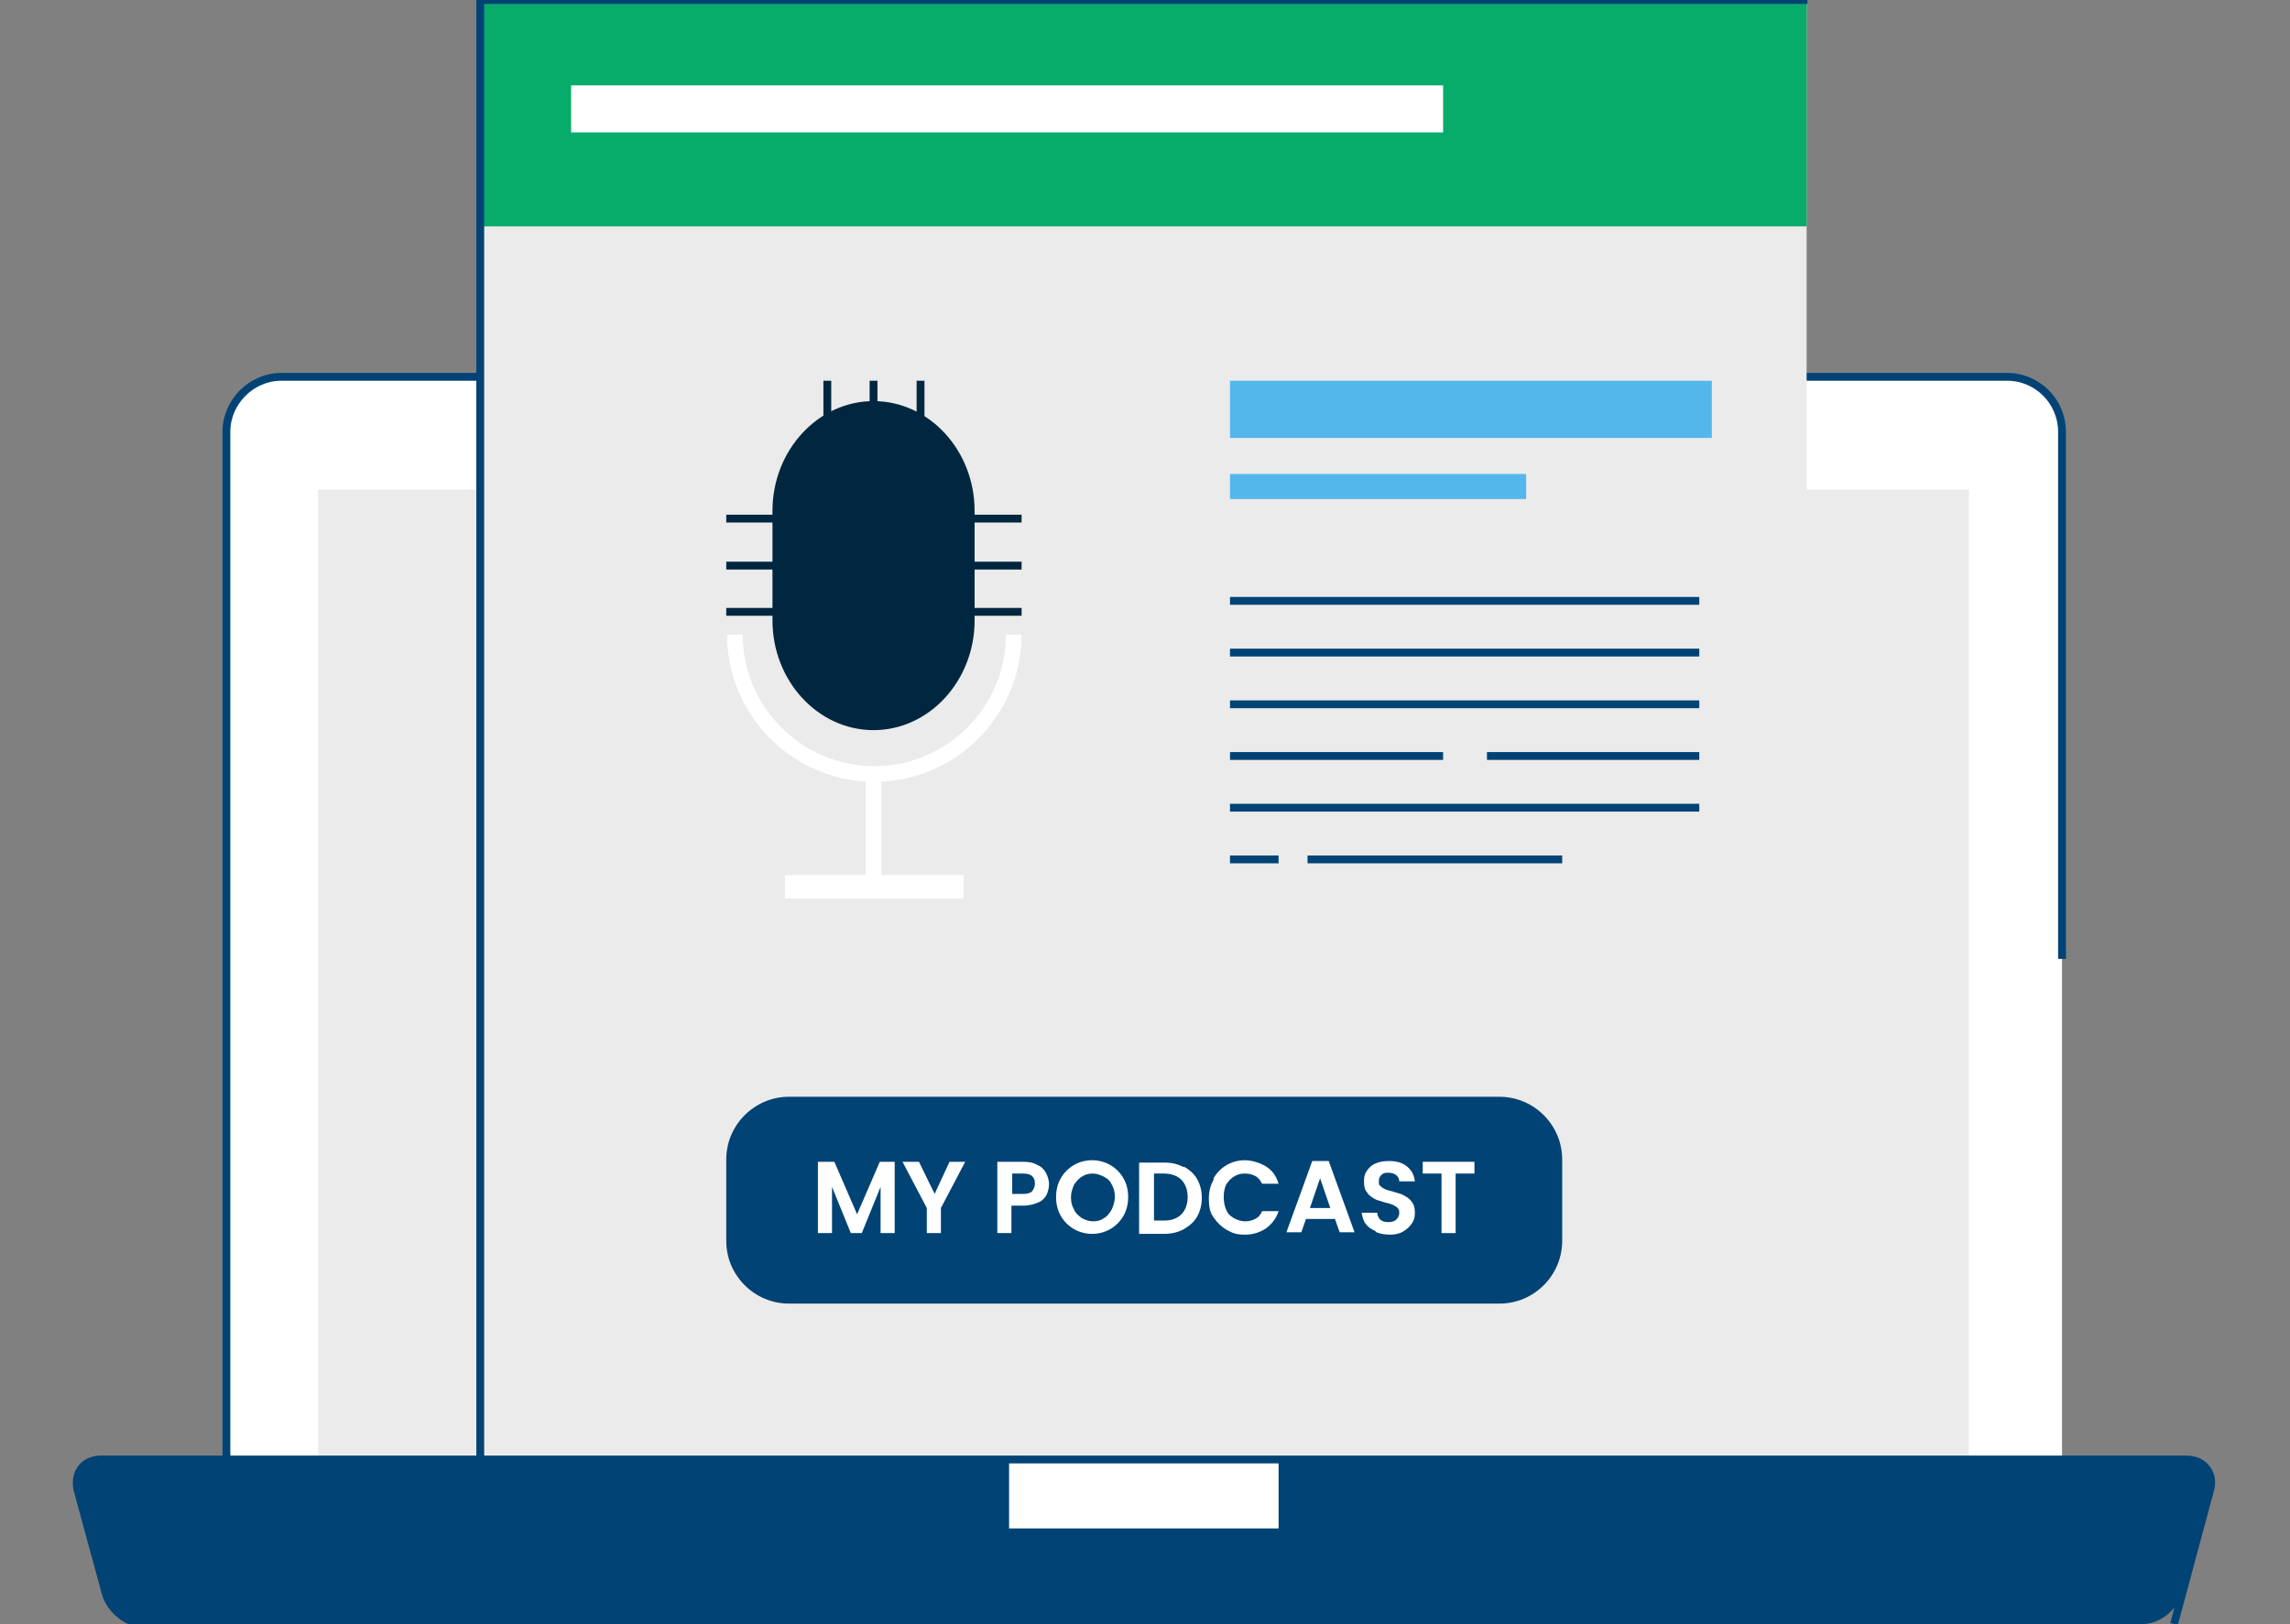 <?xml version="1.0" encoding="UTF-8"?> <svg xmlns="http://www.w3.org/2000/svg" version="1.1" viewBox="0 0 292.3 207.3"><rect x="0" y="0" width="292.3" height="207.3" fill="#808080" stroke="none"/><defs><style> .cls-1 { fill: #00273f; } .cls-2 { fill: #08ac6a; } .cls-3 { stroke: #00273f; } .cls-3, .cls-4, .cls-5 { fill: none; stroke-miterlimit: 10; } .cls-6 { fill: #014375; } .cls-7 { fill: #ebebeb; } .cls-8 { fill: #fff; } .cls-9 { fill: #54b7ec; } .cls-4 { stroke: #014375; } .cls-5 { stroke: #fff; stroke-width: 2px; } </style></defs><g><g id="Layer_1"><path class="cls-8" d="M263.1,189.8c0,3.9-3.1,7-7,7H35.9c-3.8,0-7-3.1-7-7V55.1c0-3.8,3.2-7,7-7h220.3c3.9,0,7,3.2,7,7v134.7h-.1Z"></path><path class="cls-4" d="M263.1,196.8H35.9c-3.8,0-7-3.1-7-7V55.1c0-3.8,3.2-7,7-7h220.3c3.9,0,7,3.2,7,7v67.3"></path><rect class="cls-7" x="40.6" y="62.5" width="210.7" height="123.9"></rect><rect class="cls-7" x="61.3" width="169.3" height="186.4"></rect><rect class="cls-2" x="61.3" width="169.3" height="28.9"></rect><path class="cls-6" d="M278.5,203.4c-.6,2.1-2.8,3.9-5,3.9H18.5c-2.2,0-4.5-1.7-5-3.9l-3.6-13.2c-.6-2.1.8-3.9,3-3.9h266.3c2.2,0,3.5,1.7,3,3.9l-3.7,13.2h0Z"></path><rect class="cls-8" x="128.8" y="186.4" width="34.4" height="8.7"></rect><path class="cls-4" d="M277.5,207.3l4.6-17.1c.6-2.1-.8-3.9-3-3.9H12.9c-2.2,0-3.5,1.7-3,3.9l3.6,13.2c.6,2.1,2.8,3.9,5,3.9h127.5"></path><polyline class="cls-4" points="230.7 0 61.3 0 61.3 186.4"></polyline><rect class="cls-8" x="72.9" y="10.9" width="111.3" height="6"></rect><rect class="cls-9" x="157" y="48.6" width="61.5" height="7.3"></rect><rect class="cls-9" x="157" y="60.5" width="37.8" height="3.2"></rect><line class="cls-4" x1="157" y1="76.7" x2="216.9" y2="76.7"></line><line class="cls-4" x1="157" y1="83.3" x2="216.9" y2="83.3"></line><line class="cls-4" x1="157" y1="89.9" x2="216.9" y2="89.9"></line><line class="cls-4" x1="157" y1="96.5" x2="184.2" y2="96.5"></line><line class="cls-4" x1="189.8" y1="96.5" x2="216.9" y2="96.5"></line><line class="cls-4" x1="157" y1="103.1" x2="216.9" y2="103.1"></line><line class="cls-4" x1="157" y1="109.7" x2="163.2" y2="109.7"></line><line class="cls-4" x1="166.9" y1="109.7" x2="199.4" y2="109.7"></line><path class="cls-6" d="M199.4,158.4c0,4.4-3.6,8-8,8h-90.7c-4.4,0-8-3.6-8-8v-10.4c0-4.4,3.6-8,8-8h90.7c4.4,0,8,3.6,8,8v10.4Z"></path><g><g><path class="cls-1" d="M124.4,79.2c0,7.7-5.8,14-12.9,14s-12.9-6.3-12.9-14v-14c0-7.7,5.8-14,12.9-14s12.9,6.3,12.9,14v14Z"></path><path class="cls-5" d="M129.4,81c0,9.8-8,17.8-17.8,17.8s-17.8-8-17.8-17.8"></path><line class="cls-5" x1="111.5" y1="98.8" x2="111.5" y2="113.7"></line></g><rect class="cls-8" x="100.2" y="111.7" width="22.8" height="3"></rect><line class="cls-3" x1="105.6" y1="48.6" x2="105.6" y2="60.5"></line><line class="cls-3" x1="111.5" y1="48.6" x2="111.5" y2="60.5"></line><line class="cls-3" x1="117.5" y1="48.6" x2="117.5" y2="60.5"></line><line class="cls-3" x1="92.7" y1="78.1" x2="104.6" y2="78.1"></line><line class="cls-3" x1="92.7" y1="72.2" x2="104.6" y2="72.2"></line><line class="cls-3" x1="92.7" y1="66.2" x2="104.6" y2="66.2"></line><line class="cls-3" x1="118.5" y1="78.1" x2="130.4" y2="78.1"></line><line class="cls-3" x1="118.5" y1="72.2" x2="130.4" y2="72.2"></line><line class="cls-3" x1="118.5" y1="66.2" x2="130.4" y2="66.2"></line></g><g><path class="cls-8" d="M114.2,148.3v9.1h-1.8v-5.9l-2.4,5.9h-1.4l-2.4-5.9v5.9h-1.8v-9.1h2.1l2.9,6.7,2.9-6.7h2.1Z"></path><path class="cls-8" d="M123.2,148.3l-3.1,5.9v3.2h-1.8v-3.2l-3.1-5.9h2.1l2,4.1,1.9-4.1h2Z"></path><path class="cls-8" d="M133.6,152.5c-.2.4-.6.8-1.1,1s-1.1.4-1.9.4h-1.5v3.5h-1.8v-9.1h3.3c.7,0,1.3.1,1.8.4.5.2.9.6,1.1,1s.4.9.4,1.4-.1.9-.3,1.4ZM131.7,152.1c.2-.2.4-.6.4-1,0-.9-.5-1.3-1.5-1.3h-1.4v2.6h1.4c.5,0,.9-.1,1.1-.3Z"></path><path class="cls-8" d="M137.1,156.9c-.7-.4-1.3-1-1.7-1.7-.4-.7-.6-1.5-.6-2.4s.2-1.7.6-2.4,1-1.3,1.7-1.7c.7-.4,1.5-.6,2.3-.6s1.6.2,2.3.6c.7.4,1.3,1,1.7,1.7s.6,1.5.6,2.4-.2,1.7-.6,2.4c-.4.7-1,1.3-1.7,1.7-.7.4-1.5.6-2.3.6s-1.6-.2-2.3-.6ZM140.9,155.5c.4-.2.7-.6,1-1.1.2-.5.4-1,.4-1.6s-.1-1.1-.4-1.6c-.2-.5-.6-.8-1-1-.4-.2-.9-.4-1.4-.4s-1,.1-1.4.4c-.4.2-.7.6-1,1-.2.5-.4,1-.4,1.6s.1,1.1.4,1.6c.2.5.6.8,1,1.1.4.2.9.4,1.4.4s1-.1,1.4-.4Z"></path><path class="cls-8" d="M151.1,148.9c.7.4,1.3.9,1.7,1.6.4.7.6,1.5.6,2.4s-.2,1.7-.6,2.4c-.4.7-1,1.2-1.7,1.6-.7.4-1.6.6-2.5.6h-3.2v-9.1h3.2c1,0,1.8.2,2.5.6ZM150.8,155c.5-.5.8-1.3.8-2.2s-.3-1.7-.8-2.2-1.3-.8-2.2-.8h-1.3v6h1.3c1,0,1.7-.3,2.2-.8Z"></path><path class="cls-8" d="M154.9,150.4c.4-.7,1-1.3,1.7-1.7.7-.4,1.5-.6,2.3-.6s1.9.3,2.7.8c.8.5,1.3,1.2,1.6,2.2h-2.1c-.2-.4-.5-.8-.9-1-.4-.2-.8-.3-1.3-.3s-1,.1-1.4.4c-.4.2-.7.6-1,1-.2.5-.3,1-.3,1.6s.1,1.1.3,1.6c.2.5.5.8,1,1.1.4.2.9.4,1.4.4s.9-.1,1.3-.3c.4-.2.7-.5.9-1h2.1c-.3.9-.8,1.6-1.6,2.2-.8.5-1.6.8-2.7.8s-1.6-.2-2.3-.6c-.7-.4-1.2-.9-1.7-1.6s-.6-1.5-.6-2.4.2-1.7.6-2.4Z"></path><path class="cls-8" d="M170.3,155.6h-3.6l-.6,1.7h-1.9l3.3-9.1h2.1l3.3,9.1h-1.9l-.6-1.7ZM169.8,154.2l-1.3-3.8-1.3,3.8h2.6Z"></path><path class="cls-8" d="M175.5,157.1c-.5-.2-.9-.5-1.2-.9-.3-.4-.4-.9-.5-1.4h2c0,.4.2.7.4.9.2.2.6.3,1,.3s.8-.1,1-.3c.2-.2.4-.5.4-.8s0-.5-.2-.7c-.2-.2-.4-.3-.6-.4s-.6-.2-1-.3c-.6-.2-1.1-.3-1.4-.5s-.7-.4-.9-.8c-.3-.3-.4-.8-.4-1.4s.1-1,.4-1.4.6-.7,1.1-.9c.5-.2,1-.3,1.7-.3.9,0,1.7.2,2.3.7s.9,1.1,1,1.9h-2c0-.3-.1-.6-.4-.8-.2-.2-.6-.3-1-.3s-.6,0-.9.3c-.2.2-.3.4-.3.8s0,.4.2.6.4.3.6.4.6.2,1,.3c.6.2,1.1.3,1.4.5.4.2.7.4,1,.8s.4.8.4,1.4-.1.9-.4,1.4c-.3.4-.6.7-1.1,1s-1.1.4-1.7.4-1.2-.1-1.7-.3Z"></path><path class="cls-8" d="M188.2,148.3v1.5h-2.4v7.6h-1.8v-7.6h-2.4v-1.5h6.7Z"></path></g></g></g></svg> 